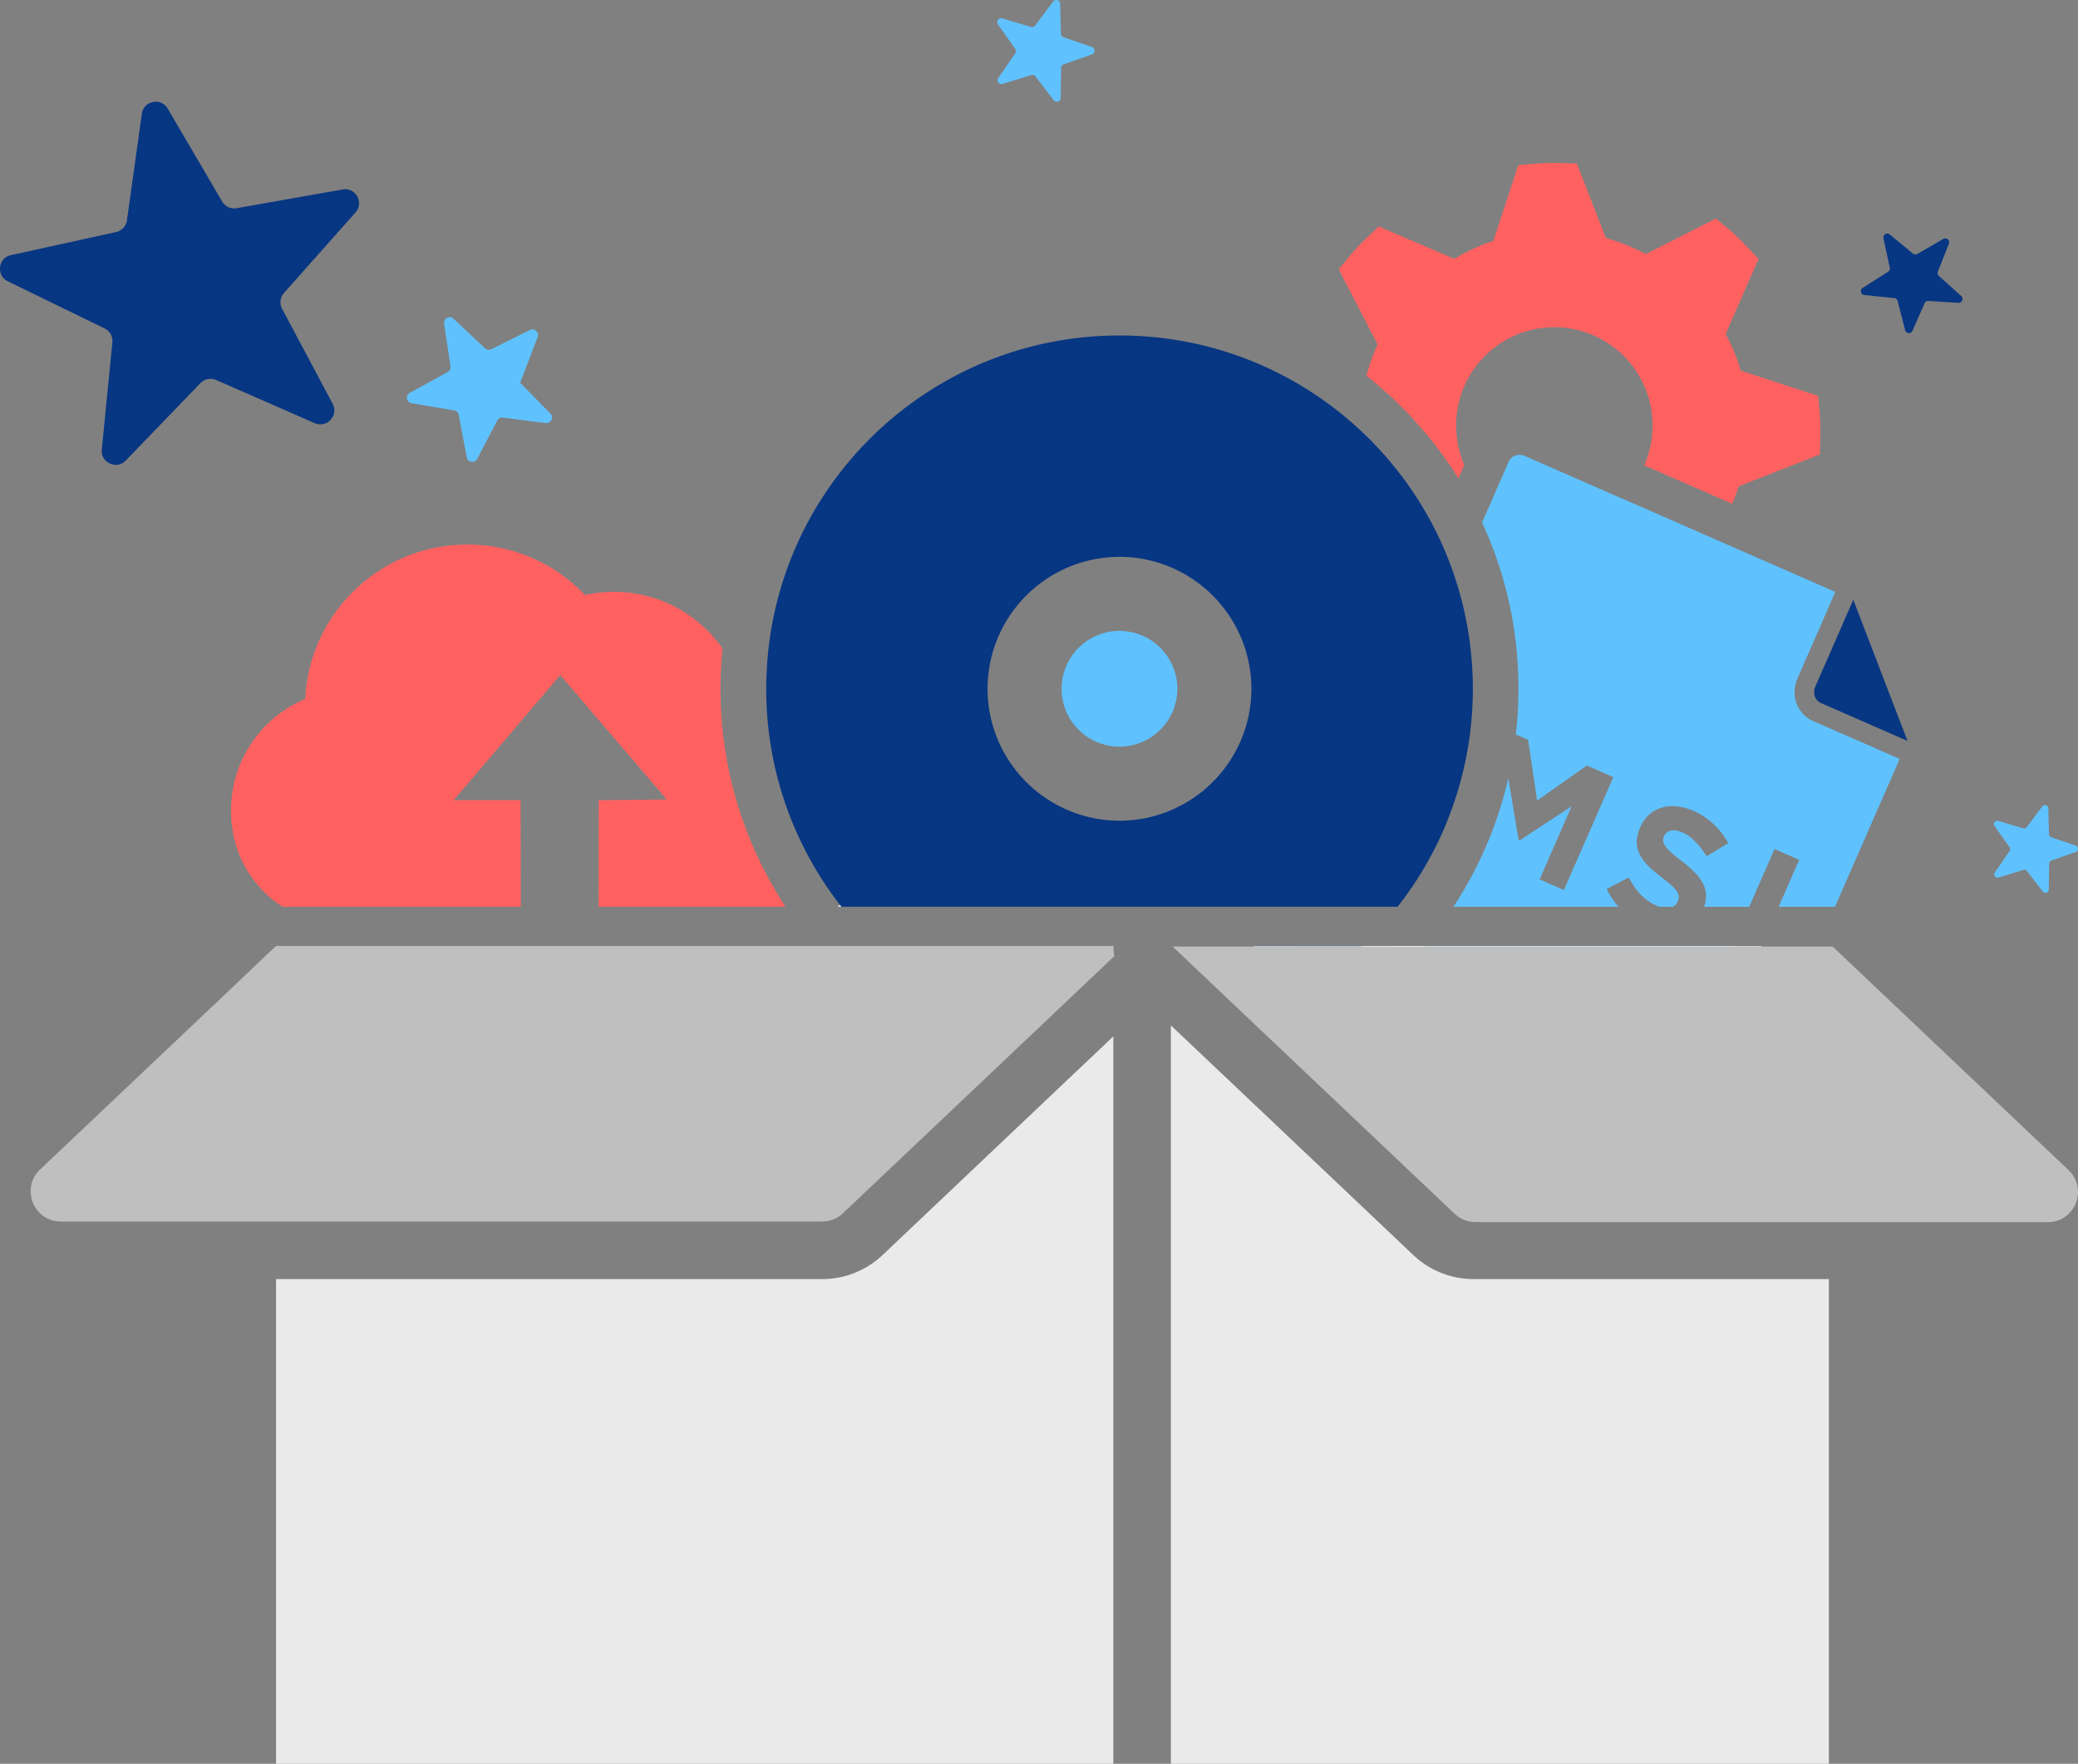 <svg xmlns="http://www.w3.org/2000/svg" viewBox="0 0 392 332.69"><rect x="0" y="0" width="392" height="332.69" fill="#808080" stroke="none"/><path d="M112.934 150.944l12.836-.148-20.089-23.465-20.089 23.595h12.614l.037 20.108H53.316c-4.229-2.727-7.475-6.9-8.904-11.983a23.17 23.17 0 01-.835-6.158c0-9.479 5.769-17.603 14.005-21.054.779-16.212 14.172-29.123 30.607-29.123 8.737 0 16.62 3.673 22.167 9.534a24.1 24.1 0 015.454-.612c8.477 0 15.952 4.229 20.497 10.666a73.771 73.771 0 00-.39 7.624c0 15.155 4.508 29.271 12.261 41.106h-35.281l.037-20.09zM343.263 77.711l-.278-3.042-14.598-4.749a35.894 35.894 0 00-2.857-6.919l6.214-14.172-2.3-2.411c-1.057-1.15-2.207-2.207-3.413-3.246l-2.337-1.948-13.207 6.696c-2.374-1.243-4.897-2.3-7.55-3.005l-5.472-14.06-3.283-.111c-1.577-.019-3.172 0-4.73.148l-3.024.241-4.712 14.302a35.822 35.822 0 00-7.364 3.395l-14.265-6.121-2.393 2.3a38.235 38.235 0 00-3.228 3.469l-1.929 2.319 7.345 14.172a35.996 35.996 0 00-2.115 5.899 76.186 76.186 0 0117.344 19.366l1.113-2.541a18.656 18.656 0 01-1.54-7.438c0-10.221 8.292-18.531 18.512-18.531 10.239 0 18.549 8.31 18.549 18.531 0 2.653-.556 5.212-1.577 7.512l16.583 7.253c.482-1.076.89-2.17 1.261-3.302l15.303-5.992.074-3.302a48.775 48.775 0 00-.126-4.713zm-61.918 16.768l-1.762 4.062 1.781-4.044-.019-.018z" fill="#ff6161"/><path d="M236.511 178.453l-.056.093h8.106l.037-.093h-8.087z" fill="#fff"/><path d="M244.598 178.453l-.037.093h82.137l.037-.093h-82.137zM358.362 143.153l-12.206 27.88h-10.629l3.877-8.848-4.656-2.04-4.767 10.889h-8.514c1.206-3.413-.649-5.862-4.155-8.57-3.191-2.393-3.951-3.469-3.413-4.73.464-1.039 1.669-1.521 3.543-.686 1.669.723 3.19 2.393 4.508 4.47l4.062-2.467a13.692 13.692 0 00-6.529-6.103c-4.396-1.911-8.421-.686-10.054 3.079-.927 2.078-.816 3.747-.056 5.231.761 1.503 2.245 2.82 4.118 4.266 3.172 2.374 3.524 3.283 2.986 4.545-.204.427-.482.76-.872.965h-2.504a3.904 3.904 0 01-.686-.26c-2.504-1.094-3.914-2.968-5.157-5.25l-4.174 2.152a16.191 16.191 0 002.226 3.357h-31.126a74.558 74.558 0 0010.295-23.984l.074-.167 1.911 11.538.223.093 9.776-6.418-6.029 13.782 4.582 2.003c.093-.204 9.33-21.295 9.33-21.295l-5.008-2.189-9.367 6.604-1.707-11.464-2.319-1.02c.334-2.82.501-5.676.501-8.588 0-1.261-.037-2.523-.093-3.784a74.315 74.315 0 00-6.771-27.583v-.019l1.781-4.044 3.209-7.346c.093-.223.223-.427.371-.594.074-.093.148-.167.241-.241.093-.074.167-.148.26-.185a.812.812 0 01.278-.148c.093-.037.186-.074.297-.093.111-.037.223-.056.315-.074h.019c.056-.019.111-.019.148-.019.093 0 .185-.019.278 0 .056 0 .093 0 .13.019a.36.36 0 01.204.019c.148.037.297.074.445.13l.019.019 18.141 7.939h.019l23.224 10.165.019.019 17.233 7.531v.019l-7.123 16.286c-.686 1.54-.76 3.265-.167 4.804a5.948 5.948 0 003.153 3.283l16.249 7.104.037.018z" fill="#5fc2ff"/><path d="M386.316 230.521H278.321c-.723 0-1.428-.148-2.096-.408s-1.28-.649-1.799-1.15l-27.88-26.414-4.303-4.081-3.394-3.209-3.413-3.228-2.912-2.764-11.315-10.722h124.504l3.728 3.524 40.772 38.639c3.727 3.543 1.223 9.813-3.897 9.813z" fill="#bfbfbf"/><path d="M359.827 139.721v.019h-.019l-16.249-7.104c-1.261-.556-1.632-1.966-1.076-3.209l7.123-16.286.241.594 3.784 9.85 2.263 5.917 3.933 10.219zM67.057 40.085c1.661-1.868.032-4.784-2.43-4.348L44.64 39.271a2.636 2.636 0 01-2.734-1.264l-10.26-17.513c-1.264-2.157-4.54-1.509-4.886.967l-2.815 20.1a2.636 2.636 0 01-2.047 2.21L2.073 48.118c-2.442.535-2.838 3.851-.59 4.946l18.247 8.888a2.636 2.636 0 011.469 2.629L19.205 84.78c-.246 2.488 2.786 3.889 4.521 2.09l14.092-14.607a2.637 2.637 0 012.955-.585l18.594 8.138c2.29 1.002 4.559-1.448 3.385-3.655l-9.538-17.916a2.637 2.637 0 01.357-2.991l13.486-15.169z" fill="#073682"/><path d="M101.395 63.642c.427-.907-.53-1.843-1.427-1.397l-7.287 3.624a1.057 1.057 0 01-1.195-.176l-5.93-5.574c-.73-.686-1.917-.066-1.77.926l1.194 8.05c.065.437-.149.869-.537 1.082l-7.133 3.917c-.879.483-.655 1.803.333 1.969l8.025 1.352c.436.073.78.411.863.845l1.521 7.995c.187.985 1.512 1.18 1.976.291l3.765-7.215a1.059 1.059 0 011.07-.56l8.074 1.024c.994.126 1.59-1.073.888-1.789l-5.698-5.811" fill="#5fc2ff"/><path d="M158.455 170.68c-.167.13-.334.241-.501.352h.761c-.075-.11-.168-.222-.26-.352zm78.056 7.773l-.056.093h26.34c.037-.019.056-.056.093-.093h-26.377zm-77.055-.019l.019.019h50.566v-.019h-50.585z" fill="#073682"/><path d="M276.021 114.42a59.479 59.479 0 00-1.317-4.73 65.974 65.974 0 00-3.895-9.609 67.146 67.146 0 00-22.315-25.394c-10.629-7.197-23.484-11.408-37.303-11.408-35.819 0-65.016 28.214-66.574 63.643a53.81 53.81 0 00-.074 3.005c0 15.34 5.194 29.475 13.912 40.753.093.13.185.241.26.352h104.934a66.378 66.378 0 008.236-13.523 61.82 61.82 0 001.966-4.86 66.37 66.37 0 003.988-22.723c0-5.341-.631-10.535-1.818-15.506zm-64.83 40.382c-13.745-.019-24.875-11.148-24.893-24.875.019-13.745 11.148-24.875 24.893-24.893 13.727.019 24.856 11.148 24.875 24.893-.019 13.727-11.149 24.857-24.875 24.875z" fill="#073682"/><path d="M222.098 129.927c0 6.01-4.916 10.907-10.907 10.907-6.029 0-10.926-4.897-10.926-10.907 0-6.029 4.897-10.926 10.926-10.926 5.991.001 10.907 4.898 10.907 10.926z" fill="#5fc2ff"/><path d="M158.455 170.68c-.167.13-.334.241-.501.352h.761c-.075-.11-.168-.222-.26-.352zm98.404 7.773c-.019.037-.056.056-.093.093h11.797l.093-.093h-11.797zm-91.374-.019h-11.779l.019.019h11.779c-.019 0-.019 0-.019-.019zm-7.03-7.754c-.167.13-.334.241-.501.352h.761c-.075-.11-.168-.222-.26-.352zm0 0c-.167.13-.334.241-.501.352h.761c-.075-.11-.168-.222-.26-.352z" fill="#fff"/><path d="M355.305 44.949l1.186 5.536a.736.736 0 01-.325.775l-4.779 3.036c-.589.374-.375 1.281.319 1.352l5.632.583c.306.032.56.25.637.548l1.411 5.483c.174.675 1.102.752 1.385.115l2.294-5.176a.736.736 0 01.718-.436l5.651.353c.696.043 1.056-.816.537-1.282l-4.214-3.782a.736.736 0 01-.193-.818l2.082-5.265c.256-.648-.449-1.256-1.053-.907l-4.899 2.839a.735.735 0 01-.837-.069l-4.364-3.607c-.537-.443-1.334.04-1.188.722z" fill="#073682"/><path d="M391.571 159.505l-4.614-1.575a.634.634 0 01-.429-.583l-.127-4.874c-.016-.6-.78-.844-1.14-.363l-2.924 3.901a.632.632 0 01-.687.227l-4.674-1.386c-.576-.171-1.044.481-.698.972l2.807 3.986a.633.633 0 01.004.724l-2.762 4.017c-.34.495.135 1.141.709.964l4.658-1.438a.633.633 0 01.689.22l2.967 3.868c.365.476 1.127.224 1.136-.376l.072-4.875a.634.634 0 01.422-.588l4.596-1.626a.632.632 0 00-.005-1.195zM191.513 9.218a.733.733 0 01.005.838l-3.201 4.655c-.394.573.156 1.322.821 1.117l5.398-1.666a.733.733 0 01.799.255l3.438 4.483c.424.552 1.306.26 1.316-.436l.083-5.649a.733.733 0 01.489-.681l5.326-1.885c.656-.232.651-1.162-.008-1.386l-5.347-1.825a.735.735 0 01-.497-.676l-.147-5.648c-.018-.696-.904-.978-1.321-.421l-3.388 4.521a.734.734 0 01-.796.264l-5.417-1.606c-.667-.198-1.209.557-.809 1.126l3.256 4.62z" fill="#5fc2ff"/><g><path fill-rule="evenodd" clip-rule="evenodd" fill="#fff" d="M52.074 178.434h157.967v.019H52.074zM332.3 178.453l-.037.092h-95.808l.056-.092z"/><path d="M210.208 180.345l-15.062 14.283-3.673 3.469-3.58 3.395-16.286 15.433-4.433 4.192-2.43 2.3-5.732 5.435c-.26.241-.556.464-.853.668a5.771 5.771 0 01-1.985.779 5.176 5.176 0 01-1.076.111H11.469c-.315 0-.631-.037-.927-.074a5.534 5.534 0 01-2.374-.965 5.874 5.874 0 01-1.632-1.818 5.867 5.867 0 01-.723-2.3 5.436 5.436 0 01.538-3.024 5.792 5.792 0 011.206-1.632l34.446-32.61 6.529-6.214 3.543-3.339v.019h157.967c-.001.649.054 1.261.166 1.892z" fill="#bfbfbf"/><path fill="#5fc2ff" d="M52.074 178.434h157.967v.019H52.074z"/><path d="M210.022 195.481v137.21H52.074v-91.43h103.024c4.266 0 8.292-1.614 11.389-4.526l34.094-32.313 4.062-3.84 4.266-4.044 1.113-1.057zM345.006 241.261v91.43H220.874V193.403l2.226 2.115 3.803 3.599 3.71 3.524h.018l35.986 34.094a16.5 16.5 0 0011.371 4.526h67.018z" fill="#eaeaea"/><path fill="#fff" d="M52.074 178.434h157.967v.019H52.074z"/></g></svg>